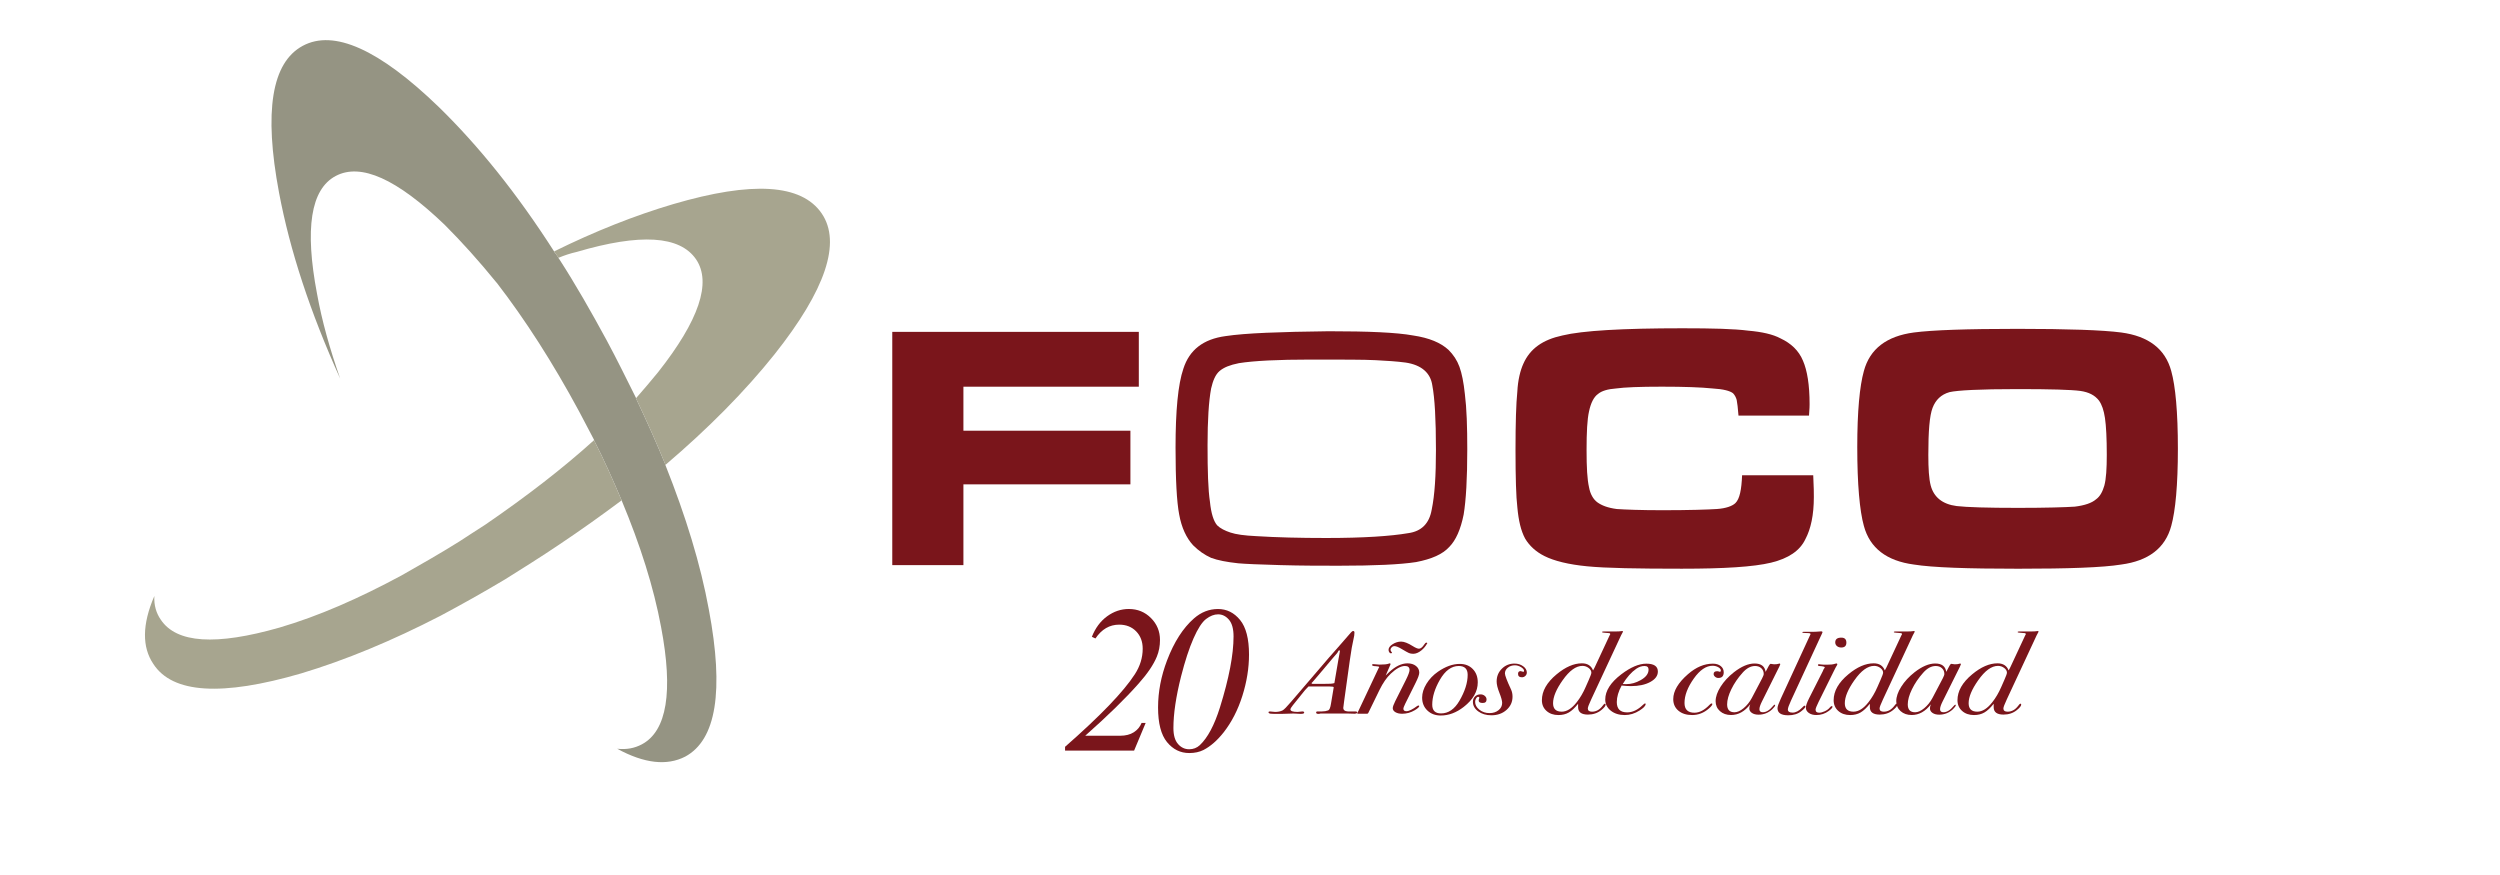 <?xml version="1.0" encoding="utf-8"?>
<!-- Generator: Adobe Illustrator 26.3.0, SVG Export Plug-In . SVG Version: 6.00 Build 0)  -->
<svg version="1.1" id="Layer_1" xmlns="http://www.w3.org/2000/svg" xmlns:xlink="http://www.w3.org/1999/xlink" x="0px" y="0px"
	 viewBox="0 0 200 70" enable-background="new 0 0 200 70" xml:space="preserve">
<g>
	<path fill="#959483" d="M24.218,3.667c-2.486,1.34-3.119,5.244-1.894,11.752c0.869,4.614,2.483,9.543,4.89,14.867
		c-0.828-2.368-1.461-4.614-1.852-6.784c-0.989-5.205-0.514-8.36,1.497-9.425c2.011-1.063,4.89,0.239,8.712,3.904
		c1.382,1.382,2.762,2.917,4.142,4.616l0.037,0.038c2.252,2.92,4.459,6.347,6.586,10.292c0.394,0.752,0.791,1.499,1.183,2.249v0.038
		c0.83,1.618,1.541,3.236,2.21,4.813c1.499,3.59,2.563,6.937,3.157,10.131c0.983,5.166,0.47,8.321-1.539,9.39
		c-0.59,0.313-1.223,0.432-1.972,0.352c2.168,1.184,3.982,1.38,5.442,0.629c2.484-1.337,3.117-5.241,1.894-11.749
		c-0.671-3.669-1.855-7.491-3.47-11.554v-0.04c-0.71-1.734-1.499-3.508-2.365-5.323v-0.038c-0.751-1.499-1.501-3.038-2.33-4.578
		c-1.261-2.326-2.523-4.533-3.823-6.546c-0.04-0.037-0.04-0.037-0.04-0.078c-0.117-0.157-0.197-0.315-0.316-0.433
		c0-0.038,0-0.038-0.04-0.077c-2.956-4.616-6.033-8.44-9.226-11.555C30.327,3.944,26.7,2.327,24.218,3.667L24.218,3.667z"/>
	<path fill="#A7A58F" d="M44.326,20.114c0.04,0.039,0.04,0.039,0.04,0.077c0.118,0.118,0.199,0.276,0.316,0.433
		c0.474-0.198,0.947-0.355,1.459-0.471c5.087-1.498,8.242-1.302,9.542,0.59c1.263,1.855,0.237,4.89-3.036,9.032
		c-0.552,0.668-1.142,1.381-1.772,2.09c0.867,1.816,1.656,3.589,2.365,5.323c3.428-2.919,6.349-5.873,8.714-8.832
		c4.101-5.165,5.364-8.953,3.784-11.278c-1.616-2.368-5.559-2.603-11.869-0.752C50.796,17.233,47.602,18.498,44.326,20.114
		L44.326,20.114z"/>
	<path fill="#A7A58F" d="M49.73,40.028c-0.669-1.578-1.38-3.196-2.21-4.813c-2.482,2.247-5.4,4.497-8.674,6.743
		c-0.749,0.474-1.458,0.948-2.129,1.379c-1.578,0.987-3.115,1.855-4.574,2.686c-3.43,1.852-6.663,3.269-9.778,4.182
		c-5.091,1.456-8.243,1.258-9.504-0.633c-0.357-0.513-0.554-1.146-0.512-1.893c-0.988,2.287-0.988,4.096-0.08,5.44
		c1.537,2.364,5.48,2.603,11.831,0.752c3.548-1.066,7.255-2.603,11.158-4.618c1.697-0.906,3.393-1.854,5.166-2.914
		c1.378-0.868,2.839-1.775,4.299-2.762C46.494,42.392,48.15,41.208,49.73,40.028L49.73,40.028z"/>
</g>
<g>
	<path fill="#7A151B" d="M149.11,29.682c-0.337,1.205-0.529,3.232-0.529,6.078c0,2.988,0.193,5.109,0.529,6.314
		c0.481,1.784,1.832,2.799,3.999,3.089c1.499,0.241,4.298,0.335,8.341,0.335c4.006,0,6.755-0.094,8.248-0.335
		c2.171-0.291,3.521-1.305,4.002-3.089c0.336-1.205,0.531-3.277,0.531-6.171c0-2.939-0.195-5.015-0.531-6.22
		c-0.482-1.783-1.832-2.794-4.002-3.084c-1.493-0.194-4.29-0.291-8.288-0.291c-4.057,0-6.802,0.096-8.301,0.291
		C150.942,26.888,149.59,27.899,149.11,29.682L149.11,29.682z M161.45,40.63c-2.455,0-4.097-0.051-4.914-0.145
		c-1.157-0.148-1.834-0.725-2.078-1.641c-0.141-0.532-0.192-1.35-0.192-2.459c0-1.882,0.098-3.136,0.342-3.762
		c0.24-0.626,0.676-1.06,1.351-1.252c0.623-0.145,2.411-0.243,5.452-0.243c2.648,0,4.285,0.049,5.011,0.145
		c0.675,0.098,1.155,0.335,1.495,0.771c0.239,0.337,0.385,0.771,0.481,1.399c0.094,0.628,0.145,1.639,0.145,2.942
		c0,1.109-0.051,1.926-0.195,2.459c-0.142,0.483-0.336,0.869-0.674,1.108c-0.34,0.294-0.917,0.484-1.688,0.579
		C165.264,40.579,163.721,40.63,161.45,40.63L161.45,40.63z"/>
	<path fill="#7A151B" d="M139.852,26.452c-1.109-0.145-2.845-0.19-5.255-0.19c-4.819,0-8.005,0.19-9.596,0.574
		c-1.589,0.34-2.602,1.062-3.134,2.267c-0.241,0.53-0.434,1.303-0.48,2.219c-0.098,0.963-0.146,2.508-0.146,4.676
		c0,2.217,0.048,3.762,0.146,4.58c0.096,1.062,0.285,1.882,0.624,2.51c0.341,0.574,0.866,1.059,1.546,1.397
		c0.769,0.387,1.924,0.677,3.422,0.82c1.491,0.148,4.048,0.192,7.567,0.192c3.373,0,5.738-0.145,7.138-0.483
		c1.401-0.338,2.315-0.963,2.747-1.88c0.436-0.82,0.677-1.931,0.677-3.375c0-0.243,0-0.821-0.049-1.737h-5.691
		c-0.047,1.158-0.192,1.882-0.53,2.22c-0.239,0.241-0.771,0.433-1.495,0.48c-0.723,0.045-2.167,0.096-4.339,0.096
		c-1.788,0-2.99-0.051-3.663-0.096c-0.723-0.094-1.205-0.288-1.542-0.529c-0.338-0.243-0.582-0.677-0.676-1.208
		c-0.145-0.628-0.197-1.591-0.197-2.988c0-1.399,0.052-2.459,0.197-3.084c0.142-0.673,0.382-1.158,0.722-1.397
		c0.29-0.244,0.773-0.389,1.446-0.438c0.675-0.094,1.882-0.143,3.664-0.143c1.786,0,3.136,0.049,4.05,0.143
		c0.868,0.049,1.401,0.194,1.641,0.387c0.14,0.143,0.239,0.34,0.29,0.532c0.045,0.244,0.098,0.626,0.144,1.252h5.641
		c0.047-0.53,0.047-0.868,0.047-0.914c0-1.542-0.191-2.702-0.528-3.473c-0.336-0.818-0.966-1.399-1.786-1.784
		C141.829,26.741,140.96,26.549,139.852,26.452L139.852,26.452z"/>
	<path fill="#7A151B" d="M94.672,29.49c-0.431,1.256-0.628,3.375-0.628,6.316c0,2.553,0.096,4.338,0.291,5.354
		c0.191,1.059,0.579,1.88,1.111,2.458c0.431,0.434,0.914,0.771,1.444,1.01c0.53,0.197,1.256,0.338,2.171,0.436
		c0.534,0.049,1.69,0.099,3.375,0.145c1.691,0.049,3.281,0.049,4.678,0.049c2.845,0,4.917-0.096,6.171-0.292
		c1.251-0.24,2.121-0.626,2.65-1.205c0.529-0.532,0.917-1.395,1.158-2.601c0.191-1.158,0.289-2.893,0.289-5.206
		c0-1.79-0.046-3.283-0.193-4.437c-0.096-0.919-0.241-1.643-0.431-2.17c-0.194-0.532-0.485-0.963-0.874-1.355
		c-0.624-0.574-1.541-0.963-2.841-1.156c-1.303-0.239-3.567-0.337-6.75-0.337c-3.908,0.049-6.656,0.147-8.246,0.388
		C96.261,27.128,95.155,27.992,94.672,29.49L94.672,29.49z M96.796,40.145c-0.147-0.963-0.192-2.456-0.192-4.533
		c0-1.975,0.096-3.518,0.286-4.533c0.145-0.628,0.339-1.107,0.675-1.397c0.34-0.29,0.821-0.483,1.543-0.628
		c1.205-0.192,3.136-0.288,5.737-0.288c2.557,0,4.294,0,5.21,0.049c0.915,0.047,1.685,0.096,2.407,0.192
		c1.255,0.192,1.981,0.82,2.125,1.833c0.192,1.013,0.289,2.7,0.289,5.159c0,2.025-0.097,3.614-0.339,4.77
		c-0.193,1.113-0.82,1.739-1.88,1.884c-1.394,0.239-3.567,0.387-6.555,0.387c-2.124,0-4.003-0.048-5.593-0.148
		c-0.965-0.045-1.64-0.141-2.073-0.288c-0.434-0.143-0.822-0.336-1.062-0.577C97.084,41.692,96.89,41.064,96.796,40.145
		L96.796,40.145z"/>
	<polygon fill="#7A151B" points="77.073,38.748 90.433,38.748 90.433,34.457 77.073,34.457 77.073,30.936 91.105,30.936 
		91.105,26.549 71.382,26.549 71.382,45.21 77.073,45.21 77.073,38.748 	"/>
</g>
<g>
	<path fill="#7A151B" d="M108.587,56.998c0,0.068-0.119,0.106-0.357,0.113c0.259-0.009,0.122-0.019-0.409-0.028h-0.798h-1.385
		c-0.049,0.019-0.105,0.028-0.168,0.028c-0.119,0-0.179-0.037-0.179-0.112c0-0.056,0.038-0.084,0.116-0.084c0.077,0,0.154,0,0.231,0
		h0.115c0.189,0,0.357-0.028,0.504-0.084c0.098-0.037,0.171-0.211,0.22-0.521l0.21-1.255c0.007-0.019,0.011-0.043,0.011-0.074
		c0-0.043-0.126-0.065-0.378-0.065c-0.294,0-0.605,0-0.934,0c-0.329,0-0.507,0-0.535,0h-0.168c-0.042,0.038-0.133,0.133-0.273,0.284
		l-0.976,1.213c-0.133,0.164-0.199,0.278-0.199,0.341c0,0.133,0.192,0.199,0.577,0.199c0.042,0,0.105-0.006,0.189-0.019
		c0.084-0.012,0.147-0.019,0.189-0.019c0.098,0,0.147,0.031,0.147,0.093c0,0.068-0.094,0.102-0.283,0.102l-0.577-0.028l-0.955,0.028
		c-0.455,0.006-0.742,0.002-0.861-0.014c-0.119-0.015-0.178-0.051-0.178-0.107c0-0.05,0.035-0.074,0.105-0.074
		c0.049,0,0.119,0.006,0.21,0.019c0.091,0.013,0.161,0.019,0.21,0.019c0.238,0,0.437-0.04,0.598-0.121
		c0.112-0.056,0.339-0.286,0.682-0.689l3.033-3.539c0.182-0.211,0.458-0.525,0.829-0.941l0.924-1.062
		c0.07-0.08,0.129-0.121,0.178-0.121c0.07,0,0.105,0.043,0.105,0.13c0,0.143-0.025,0.314-0.074,0.512
		c-0.091,0.373-0.189,0.935-0.294,1.686l-0.462,3.316c-0.042,0.304-0.063,0.472-0.063,0.503c0,0.18,0.126,0.276,0.378,0.289h0.619
		C108.545,56.923,108.587,56.95,108.587,56.998z M107.191,52.107c0-0.056-0.014-0.083-0.042-0.083c-0.042,0-0.08,0.039-0.115,0.116
		c-0.035,0.077-0.067,0.125-0.094,0.143c-0.042,0.043-0.154,0.173-0.336,0.39l-1.123,1.334c-0.126,0.148-0.291,0.34-0.493,0.574
		c-0.035,0.025-0.056,0.046-0.063,0.065c0,0.05,0.049,0.071,0.147,0.065h0.21h0.525c0.517,0.006,0.833-0.015,0.944-0.065l0.325-1.9
		c0.021-0.124,0.052-0.294,0.094-0.51C107.184,52.175,107.191,52.132,107.191,52.107z"/>
	<path fill="#7A151B" d="M113.541,53.813c0,0.149-0.091,0.408-0.273,0.776l-0.85,1.71c-0.098,0.199-0.147,0.333-0.147,0.402
		c0,0.131,0.082,0.196,0.245,0.196c0.199,0,0.491-0.143,0.875-0.428c0.035-0.019,0.064-0.028,0.085-0.028
		c0.043,0,0.064,0.016,0.064,0.047c0,0.074-0.117,0.183-0.35,0.325c-0.318,0.192-0.657,0.288-1.017,0.288
		c-0.219,0-0.399-0.042-0.541-0.126c-0.141-0.084-0.212-0.192-0.212-0.322c0-0.106,0.066-0.293,0.199-0.561l0.84-1.673
		c0.203-0.405,0.304-0.679,0.304-0.822c0-0.212-0.123-0.318-0.367-0.318c-0.322,0-0.7,0.205-1.133,0.614
		c-0.329,0.31-0.63,0.744-0.903,1.302l-0.861,1.767c-0.035,0.093-0.08,0.139-0.136,0.139c-0.014,0-0.091,0-0.231,0
		c-0.021,0-0.063,0-0.126,0c-0.056,0-0.151,0-0.283,0c-0.021,0-0.046,0-0.073,0c-0.049,0-0.073-0.015-0.073-0.046
		c0-0.012,0.01-0.031,0.031-0.055l0.073-0.139l1.606-3.406c0.021-0.031,0.038-0.059,0.052-0.083
		c-0.007-0.043-0.094-0.068-0.262-0.074c-0.21-0.006-0.315-0.04-0.315-0.102c0-0.043,0.038-0.065,0.115-0.065
		c0.049,0,0.125,0.006,0.229,0.019c0.104,0.013,0.184,0.019,0.24,0.019c0.375,0,0.622-0.025,0.74-0.074
		c0.049-0.019,0.08-0.028,0.094-0.028c0.042,0,0.062,0.019,0.062,0.056c0,0.019-0.004,0.034-0.01,0.047l-0.378,0.874
		c0.056-0.057,0.137-0.136,0.241-0.237c0.518-0.493,1.018-0.739,1.501-0.739c0.28,0,0.507,0.07,0.682,0.21
		C113.453,53.416,113.541,53.595,113.541,53.813z M114.18,51.457c0,0.019-0.01,0.037-0.031,0.056
		c-0.112,0.199-0.259,0.372-0.441,0.521c-0.224,0.18-0.441,0.27-0.651,0.27c-0.133,0-0.247-0.02-0.341-0.061
		c-0.094-0.04-0.292-0.15-0.593-0.33c-0.245-0.149-0.441-0.223-0.588-0.223c-0.07,0-0.136,0.031-0.199,0.093
		c-0.063,0.062-0.094,0.13-0.094,0.205c0,0.037,0.021,0.087,0.063,0.149c0.035,0.031,0.052,0.053,0.052,0.065
		c0,0.043-0.028,0.065-0.084,0.065c-0.049,0-0.093-0.029-0.131-0.088c-0.038-0.059-0.058-0.122-0.058-0.191
		c0-0.161,0.108-0.312,0.325-0.451c0.217-0.139,0.444-0.209,0.682-0.209c0.238,0,0.549,0.121,0.934,0.363
		c0.217,0.136,0.381,0.205,0.493,0.205c0.133,0,0.273-0.112,0.42-0.335c0.063-0.099,0.119-0.149,0.168-0.149
		C114.156,51.41,114.18,51.426,114.18,51.457z"/>
	<path fill="#7A151B" d="M118.221,54.591c0,0.725-0.375,1.379-1.123,1.962c-0.588,0.459-1.2,0.688-1.837,0.688
		c-0.434,0-0.791-0.133-1.07-0.4c-0.28-0.267-0.42-0.61-0.42-1.032c0-0.36,0.115-0.728,0.346-1.107
		c0.231-0.378,0.538-0.7,0.923-0.967c0.602-0.415,1.182-0.623,1.742-0.623c0.427,0,0.773,0.136,1.039,0.409
		C118.088,53.794,118.221,54.151,118.221,54.591z M117.413,53.986c0-0.471-0.238-0.707-0.714-0.707
		c-0.581,0-1.085,0.369-1.511,1.107c-0.406,0.707-0.609,1.37-0.609,1.99c0,0.465,0.234,0.697,0.703,0.697
		c0.588,0,1.077-0.335,1.469-1.004C117.192,55.313,117.413,54.619,117.413,53.986z"/>
	<path fill="#7A151B" d="M122.146,53.8c0,0.106-0.038,0.195-0.115,0.27c-0.077,0.074-0.168,0.112-0.273,0.112
		c-0.21,0-0.315-0.09-0.315-0.27c0-0.149,0.07-0.223,0.21-0.223c0.021,0,0.054,0.009,0.1,0.028c0.046,0.019,0.082,0.028,0.11,0.028
		c0.042,0,0.063-0.022,0.063-0.065c0-0.106-0.08-0.208-0.241-0.307c-0.161-0.099-0.325-0.149-0.493-0.149
		c-0.224,0-0.413,0.064-0.567,0.191c-0.154,0.127-0.231,0.281-0.231,0.46c0,0.155,0.164,0.586,0.493,1.293
		c0.077,0.167,0.115,0.357,0.115,0.567c0,0.422-0.161,0.775-0.483,1.06c-0.322,0.285-0.724,0.428-1.207,0.428
		c-0.42,0-0.771-0.104-1.055-0.312c-0.283-0.208-0.425-0.463-0.425-0.767c0-0.173,0.058-0.316,0.173-0.428
		c0.115-0.112,0.26-0.167,0.436-0.167c0.133,0,0.247,0.041,0.341,0.121c0.094,0.08,0.142,0.176,0.142,0.288
		c0,0.186-0.102,0.279-0.304,0.279c-0.217,0-0.325-0.065-0.325-0.195c0-0.043,0.009-0.087,0.026-0.13
		c0.017-0.043,0.026-0.068,0.026-0.074c0-0.062-0.028-0.093-0.084-0.093c-0.063,0-0.121,0.042-0.173,0.126
		c-0.052,0.084-0.079,0.175-0.079,0.274c0,0.242,0.114,0.453,0.343,0.633c0.228,0.18,0.497,0.27,0.807,0.27
		c0.288,0,0.529-0.077,0.722-0.233c0.193-0.155,0.29-0.35,0.29-0.586c0-0.167-0.075-0.44-0.226-0.818
		c-0.143-0.36-0.215-0.657-0.215-0.893c0-0.403,0.138-0.743,0.415-1.018c0.276-0.276,0.614-0.414,1.013-0.414
		c0.266,0,0.497,0.071,0.693,0.214C122.048,53.441,122.146,53.608,122.146,53.8z"/>
	<path fill="#7A151B" d="M129.838,50.536c-0.007,0.019-0.018,0.04-0.032,0.065c-0.028,0.05-0.067,0.121-0.115,0.214l-2.393,5.136
		c-0.182,0.39-0.273,0.631-0.273,0.724c0,0.173,0.112,0.26,0.336,0.26c0.336,0,0.622-0.162,0.861-0.486
		c0.077-0.104,0.129-0.156,0.157-0.156c0.049,0,0.073,0.025,0.073,0.074c0,0.105-0.119,0.254-0.357,0.446
		c-0.294,0.236-0.647,0.354-1.06,0.354c-0.525,0-0.787-0.198-0.787-0.595c0-0.08,0-0.171,0-0.27
		c-0.257,0.325-0.504,0.557-0.74,0.695c-0.236,0.138-0.514,0.207-0.833,0.207c-0.389,0-0.707-0.11-0.953-0.33
		c-0.247-0.219-0.37-0.505-0.37-0.858c0-0.73,0.392-1.42,1.175-2.069c0.707-0.588,1.382-0.881,2.025-0.881
		c0.448,0,0.745,0.189,0.892,0.567l0.063-0.112l0.073-0.14l1.196-2.564c0.028-0.031,0.042-0.059,0.042-0.084
		c0-0.044-0.019-0.07-0.058-0.08c-0.038-0.009-0.17-0.02-0.394-0.033c-0.133-0.005-0.199-0.023-0.199-0.055
		c0-0.031,0.038-0.047,0.116-0.047h0.126c0.091,0,0.222,0,0.394,0c0.171,0,0.295,0,0.373,0c0.266,0,0.437-0.008,0.514-0.025
		c0.042-0.008,0.07-0.012,0.084-0.012C129.817,50.48,129.838,50.499,129.838,50.536z M127.309,53.817c0-0.142-0.074-0.269-0.22-0.38
		c-0.147-0.111-0.312-0.167-0.493-0.167c-0.518,0-1.046,0.383-1.585,1.15c-0.511,0.723-0.766,1.336-0.766,1.837
		c0,0.451,0.231,0.677,0.693,0.677c0.406,0,0.804-0.25,1.196-0.751c0.28-0.353,0.521-0.764,0.724-1.234l0.241-0.547
		C127.239,54.086,127.309,53.892,127.309,53.817z"/>
	<path fill="#7A151B" d="M132.629,53.726c0,0.335-0.203,0.612-0.609,0.833c-0.406,0.22-0.92,0.33-1.543,0.33
		c-0.224,0-0.472-0.016-0.745-0.047c-0.259,0.475-0.388,0.917-0.388,1.324c0,0.549,0.276,0.824,0.829,0.824
		c0.427,0,0.843-0.196,1.249-0.588c0.091-0.086,0.15-0.128,0.178-0.128c0.035,0,0.052,0.015,0.052,0.046
		c0,0.141-0.164,0.316-0.493,0.525c-0.378,0.239-0.77,0.359-1.175,0.359c-0.455,0-0.829-0.117-1.123-0.352
		c-0.294-0.235-0.441-0.532-0.441-0.891c0-0.693,0.427-1.364,1.28-2.014c0.749-0.569,1.417-0.854,2.005-0.854
		C132.322,53.094,132.629,53.304,132.629,53.726z M131.885,53.568c0-0.192-0.109-0.288-0.325-0.288
		c-0.224,0-0.444,0.074-0.661,0.223c-0.392,0.273-0.752,0.679-1.081,1.218c0.084,0.006,0.178,0.009,0.283,0.009
		c0.392,0,0.773-0.105,1.144-0.316C131.671,54.179,131.885,53.897,131.885,53.568z"/>
	<path fill="#7A151B" d="M137.898,53.782c0,0.304-0.143,0.456-0.43,0.456c-0.098,0-0.185-0.032-0.262-0.098
		c-0.077-0.065-0.116-0.138-0.116-0.219c0-0.149,0.095-0.223,0.283-0.223l0.084,0.009c0.049,0.019,0.091,0.031,0.126,0.037
		c0.056,0,0.084-0.034,0.084-0.102c0-0.099-0.068-0.187-0.205-0.265c-0.136-0.077-0.289-0.116-0.456-0.116
		c-0.518,0-1.018,0.34-1.501,1.021c-0.497,0.699-0.745,1.351-0.745,1.957c0,0.52,0.266,0.779,0.798,0.779
		c0.399,0,0.801-0.211,1.207-0.634c0.07-0.073,0.126-0.11,0.168-0.11c0.035,0,0.053,0.018,0.053,0.055
		c0,0.074-0.091,0.19-0.273,0.35c-0.399,0.35-0.846,0.525-1.343,0.525c-0.455,0-0.821-0.116-1.097-0.348
		c-0.276-0.232-0.414-0.54-0.414-0.923c0-0.649,0.392-1.315,1.175-1.995c0.643-0.563,1.308-0.844,1.994-0.844
		c0.259,0,0.469,0.064,0.63,0.191C137.817,53.411,137.898,53.577,137.898,53.782z"/>
	<path fill="#7A151B" d="M142.421,53.149c0,0.019-0.028,0.083-0.084,0.195l-1.385,2.783c-0.133,0.266-0.199,0.47-0.199,0.612
		c0,0.161,0.091,0.241,0.273,0.241c0.273,0,0.546-0.167,0.819-0.501c0.056-0.069,0.098-0.104,0.126-0.104
		c0.028,0,0.042,0.013,0.042,0.037c0,0.068-0.077,0.177-0.231,0.325c-0.308,0.292-0.675,0.437-1.102,0.437
		c-0.217,0-0.394-0.047-0.53-0.14c-0.137-0.093-0.205-0.214-0.205-0.363c0-0.093,0.025-0.202,0.074-0.325
		c-0.441,0.57-0.952,0.855-1.532,0.855c-0.364,0-0.661-0.104-0.892-0.311c-0.231-0.207-0.346-0.472-0.346-0.794
		c0-0.352,0.133-0.739,0.399-1.16c0.266-0.421,0.619-0.804,1.06-1.151c0.601-0.47,1.154-0.705,1.658-0.705
		c0.525,0,0.819,0.223,0.882,0.669l0.262-0.493c0.056-0.099,0.105-0.149,0.147-0.149c0.014,0,0.056,0.006,0.126,0.019
		c0.07,0.013,0.119,0.019,0.147,0.019c0.154,0,0.273-0.014,0.357-0.043c0.028-0.014,0.052-0.022,0.073-0.022
		C142.4,53.084,142.421,53.106,142.421,53.149z M141.098,53.92c0-0.192-0.065-0.346-0.194-0.464
		c-0.13-0.118-0.296-0.176-0.499-0.176c-0.35,0-0.686,0.182-1.007,0.547c-0.371,0.415-0.668,0.852-0.892,1.313
		c-0.224,0.461-0.336,0.864-0.336,1.211c0,0.421,0.196,0.631,0.588,0.631c0.224,0,0.467-0.108,0.729-0.325
		c0.262-0.217,0.481-0.489,0.656-0.816l0.819-1.558C141.053,54.108,141.098,53.988,141.098,53.92z"/>
	<path fill="#7A151B" d="M145.8,50.583c0,0.012-0.018,0.056-0.053,0.13c-0.021,0.05-0.056,0.124-0.105,0.223l-2.351,5.087
		c-0.175,0.378-0.262,0.623-0.262,0.735c0,0.167,0.126,0.251,0.378,0.251c0.252,0,0.504-0.13,0.756-0.391
		c0.105-0.112,0.171-0.167,0.199-0.167c0.049,0,0.073,0.022,0.073,0.065c0,0.081-0.115,0.211-0.346,0.391
		c-0.266,0.211-0.609,0.316-1.029,0.316c-0.574,0-0.86-0.19-0.86-0.57c0-0.124,0.087-0.377,0.262-0.757l2.351-5.099
		c0.021-0.037,0.032-0.059,0.032-0.065c0-0.056-0.067-0.084-0.199-0.084c-0.308,0-0.462-0.019-0.462-0.058
		c0-0.029,0.031-0.044,0.094-0.044c0.063,0,0.159,0,0.289,0c0.13,0,0.226,0,0.289,0c0.301,0,0.525-0.008,0.672-0.025
		c0.077-0.008,0.129-0.012,0.157-0.012C145.762,50.508,145.8,50.533,145.8,50.583z"/>
	<path fill="#7A151B" d="M146.986,53.149c0,0.019-0.017,0.056-0.052,0.111c-0.049,0.074-0.13,0.226-0.241,0.455l-1.207,2.44
		c-0.161,0.328-0.241,0.532-0.241,0.612c0,0.167,0.098,0.25,0.294,0.25c0.133,0,0.285-0.041,0.456-0.123
		c0.172-0.082,0.303-0.181,0.394-0.297c0.063-0.073,0.112-0.11,0.147-0.11c0.042,0,0.063,0.019,0.063,0.055
		c0,0.073-0.098,0.184-0.294,0.331c-0.294,0.22-0.626,0.33-0.997,0.33c-0.245,0-0.446-0.056-0.603-0.167
		c-0.157-0.112-0.236-0.254-0.236-0.428c0-0.155,0.087-0.406,0.262-0.753l1.092-2.158c0.035-0.105,0.077-0.186,0.126-0.242
		c0.021-0.025,0.032-0.046,0.032-0.065c0-0.056-0.154-0.093-0.462-0.112c-0.056-0.012-0.084-0.032-0.084-0.061
		c0-0.052,0.028-0.079,0.084-0.079c0.007,0,0.059,0.006,0.157,0.019c0.098,0.013,0.255,0.019,0.472,0.019
		c0.294,0,0.5-0.022,0.619-0.065c0.07-0.025,0.119-0.037,0.147-0.037C146.961,53.075,146.986,53.1,146.986,53.149z M147.71,51.41
		c0,0.26-0.136,0.391-0.409,0.391c-0.14,0-0.255-0.039-0.346-0.116c-0.091-0.077-0.136-0.175-0.136-0.293
		c0-0.254,0.161-0.381,0.483-0.381C147.574,51.01,147.71,51.144,147.71,51.41z"/>
	<path fill="#7A151B" d="M153.178,50.536c-0.007,0.019-0.018,0.04-0.032,0.065c-0.028,0.05-0.067,0.121-0.115,0.214l-2.393,5.136
		c-0.182,0.39-0.273,0.631-0.273,0.724c0,0.173,0.112,0.26,0.336,0.26c0.336,0,0.622-0.162,0.861-0.486
		c0.077-0.104,0.129-0.156,0.157-0.156c0.049,0,0.073,0.025,0.073,0.074c0,0.105-0.119,0.254-0.357,0.446
		c-0.294,0.236-0.647,0.354-1.06,0.354c-0.525,0-0.787-0.198-0.787-0.595c0-0.08,0-0.171,0-0.27
		c-0.257,0.325-0.504,0.557-0.74,0.695c-0.236,0.138-0.514,0.207-0.833,0.207c-0.389,0-0.707-0.11-0.953-0.33
		c-0.247-0.219-0.37-0.505-0.37-0.858c0-0.73,0.392-1.42,1.175-2.069c0.706-0.588,1.382-0.881,2.025-0.881
		c0.448,0,0.745,0.189,0.892,0.567l0.063-0.112l0.073-0.14l1.196-2.564c0.028-0.031,0.042-0.059,0.042-0.084
		c0-0.044-0.019-0.07-0.058-0.08s-0.17-0.02-0.394-0.033c-0.133-0.005-0.199-0.023-0.199-0.055c0-0.031,0.038-0.047,0.116-0.047
		h0.126c0.091,0,0.222,0,0.394,0c0.171,0,0.295,0,0.373,0c0.266,0,0.437-0.008,0.514-0.025c0.042-0.008,0.07-0.012,0.084-0.012
		C153.157,50.48,153.178,50.499,153.178,50.536z M150.649,53.817c0-0.142-0.074-0.269-0.22-0.38
		c-0.147-0.111-0.312-0.167-0.493-0.167c-0.518,0-1.046,0.383-1.585,1.15c-0.511,0.723-0.766,1.336-0.766,1.837
		c0,0.451,0.231,0.677,0.693,0.677c0.406,0,0.804-0.25,1.196-0.751c0.28-0.353,0.521-0.764,0.724-1.234l0.241-0.547
		C150.578,54.086,150.649,53.892,150.649,53.817z"/>
	<path fill="#7A151B" d="M156.872,53.149c0,0.019-0.028,0.083-0.084,0.195l-1.385,2.783c-0.133,0.266-0.199,0.47-0.199,0.612
		c0,0.161,0.091,0.241,0.273,0.241c0.273,0,0.546-0.167,0.819-0.501c0.056-0.069,0.098-0.104,0.126-0.104
		c0.028,0,0.042,0.013,0.042,0.037c0,0.068-0.077,0.177-0.231,0.325c-0.308,0.292-0.675,0.437-1.102,0.437
		c-0.217,0-0.394-0.047-0.53-0.14c-0.137-0.093-0.205-0.214-0.205-0.363c0-0.093,0.025-0.202,0.074-0.325
		c-0.441,0.57-0.952,0.855-1.532,0.855c-0.364,0-0.661-0.104-0.892-0.311c-0.231-0.207-0.346-0.472-0.346-0.794
		c0-0.352,0.133-0.739,0.399-1.16c0.266-0.421,0.619-0.804,1.06-1.151c0.601-0.47,1.154-0.705,1.658-0.705
		c0.525,0,0.819,0.223,0.882,0.669l0.262-0.493c0.056-0.099,0.105-0.149,0.147-0.149c0.014,0,0.056,0.006,0.126,0.019
		c0.07,0.013,0.119,0.019,0.147,0.019c0.154,0,0.273-0.014,0.357-0.043c0.028-0.014,0.052-0.022,0.073-0.022
		C156.851,53.084,156.872,53.106,156.872,53.149z M155.549,53.92c0-0.192-0.065-0.346-0.194-0.464
		c-0.13-0.118-0.296-0.176-0.499-0.176c-0.35,0-0.686,0.182-1.007,0.547c-0.371,0.415-0.668,0.852-0.892,1.313
		c-0.224,0.461-0.336,0.864-0.336,1.211c0,0.421,0.196,0.631,0.588,0.631c0.224,0,0.467-0.108,0.729-0.325
		c0.262-0.217,0.481-0.489,0.656-0.816l0.819-1.558C155.504,54.108,155.549,53.988,155.549,53.92z"/>
	<path fill="#7A151B" d="M163.084,50.536c-0.007,0.019-0.018,0.04-0.032,0.065c-0.028,0.05-0.067,0.121-0.115,0.214l-2.393,5.136
		c-0.182,0.39-0.273,0.631-0.273,0.724c0,0.173,0.112,0.26,0.336,0.26c0.336,0,0.622-0.162,0.861-0.486
		c0.077-0.104,0.129-0.156,0.157-0.156c0.049,0,0.073,0.025,0.073,0.074c0,0.105-0.119,0.254-0.357,0.446
		c-0.294,0.236-0.647,0.354-1.06,0.354c-0.525,0-0.787-0.198-0.787-0.595c0-0.08,0-0.171,0-0.27
		c-0.257,0.325-0.504,0.557-0.74,0.695c-0.236,0.138-0.514,0.207-0.833,0.207c-0.389,0-0.707-0.11-0.953-0.33
		c-0.247-0.219-0.37-0.505-0.37-0.858c0-0.73,0.392-1.42,1.175-2.069c0.706-0.588,1.382-0.881,2.025-0.881
		c0.448,0,0.745,0.189,0.892,0.567l0.063-0.112l0.073-0.14l1.196-2.564c0.028-0.031,0.042-0.059,0.042-0.084
		c0-0.044-0.019-0.07-0.058-0.08s-0.17-0.02-0.394-0.033c-0.133-0.005-0.199-0.023-0.199-0.055c0-0.031,0.038-0.047,0.116-0.047
		h0.126c0.091,0,0.222,0,0.394,0c0.171,0,0.295,0,0.373,0c0.266,0,0.437-0.008,0.514-0.025c0.042-0.008,0.07-0.012,0.084-0.012
		C163.063,50.48,163.084,50.499,163.084,50.536z M160.555,53.817c0-0.142-0.074-0.269-0.22-0.38
		c-0.147-0.111-0.312-0.167-0.493-0.167c-0.518,0-1.046,0.383-1.585,1.15c-0.511,0.723-0.766,1.336-0.766,1.837
		c0,0.451,0.231,0.677,0.693,0.677c0.406,0,0.804-0.25,1.196-0.751c0.28-0.353,0.521-0.764,0.724-1.234l0.241-0.547
		C160.485,54.086,160.555,53.892,160.555,53.817z"/>
</g>
<g>
	<path fill="#7A151B" d="M90.729,60.047h-5.524v-0.303c2.815-2.466,4.676-4.4,5.581-5.802c0.42-0.649,0.63-1.331,0.63-2.046
		c0-0.567-0.175-1.03-0.524-1.388s-0.802-0.536-1.358-0.536c-0.769,0-1.402,0.369-1.898,1.105l-0.287-0.131
		c0.278-0.704,0.685-1.251,1.22-1.642c0.534-0.39,1.113-0.585,1.735-0.585c0.704,0,1.295,0.242,1.775,0.725s0.72,1.067,0.72,1.755
		c0,0.48-0.084,0.925-0.253,1.334c-0.262,0.639-0.745,1.354-1.449,2.145c-1.069,1.211-2.496,2.604-4.28,4.182h2.782
		c0.447,0,0.815-0.093,1.105-0.278c0.289-0.186,0.496-0.434,0.622-0.745h0.327L90.729,60.047z"/>
	<path fill="#7A151B" d="M97.441,48.721c0.698,0,1.286,0.292,1.764,0.876c0.477,0.584,0.716,1.506,0.716,2.766
		c0,1.08-0.177,2.183-0.532,3.307c-0.355,1.124-0.854,2.098-1.498,2.921c-0.513,0.649-1.05,1.119-1.612,1.408
		c-0.327,0.163-0.707,0.245-1.138,0.245c-0.709,0-1.302-0.292-1.78-0.876c-0.478-0.583-0.716-1.508-0.716-2.773
		c0-1.25,0.24-2.505,0.72-3.765c0.562-1.473,1.279-2.592,2.152-3.355C96.091,48.972,96.732,48.721,97.441,48.721z M97.449,49.147
		c-0.317,0-0.637,0.124-0.962,0.372c-0.325,0.249-0.66,0.766-1.006,1.551c-0.347,0.786-0.678,1.798-0.994,3.036
		c-0.409,1.62-0.614,3.001-0.614,4.141c0,0.568,0.123,0.992,0.368,1.273c0.246,0.28,0.542,0.421,0.892,0.421
		c0.333,0,0.616-0.109,0.851-0.327c0.627-0.589,1.165-1.596,1.612-3.02c0.726-2.33,1.088-4.223,1.088-5.68
		c0-0.605-0.123-1.052-0.368-1.338S97.782,49.147,97.449,49.147z"/>
</g>
</svg>
